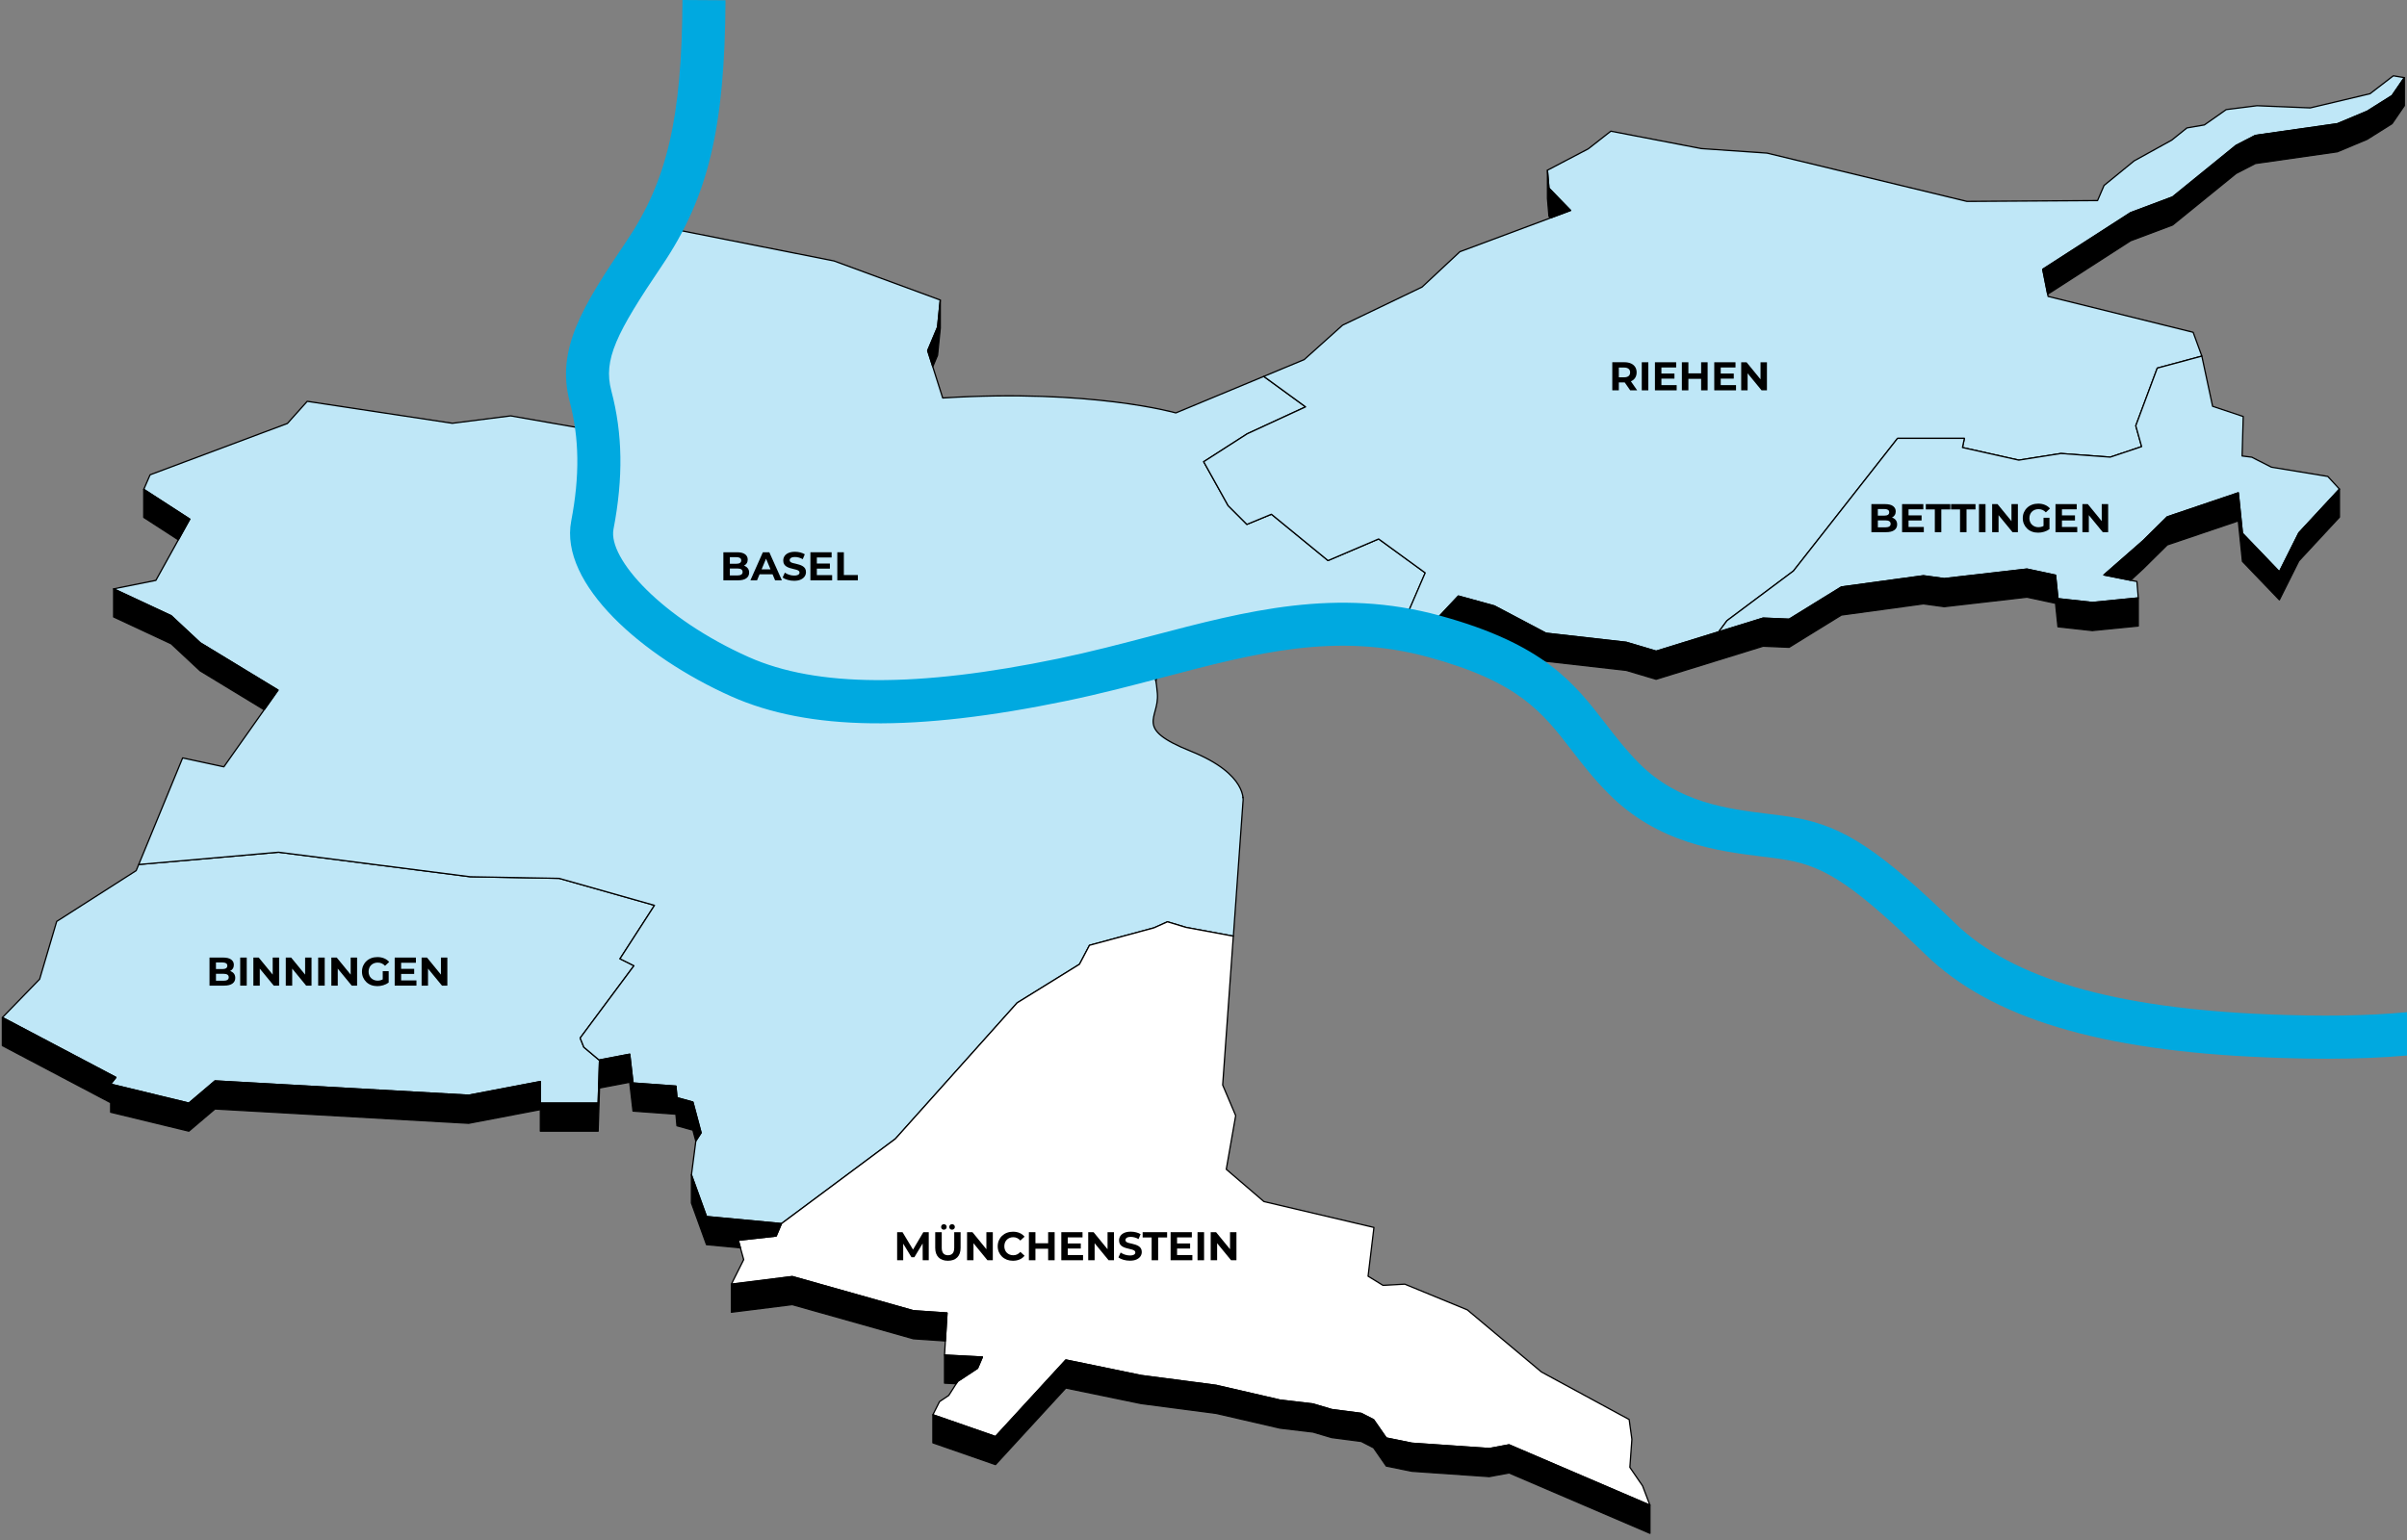 <?xml version="1.0" encoding="utf-8"?>
<!-- Generator: Adobe Illustrator 28.0.0, SVG Export Plug-In . SVG Version: 6.00 Build 0)  -->
<svg version="1.1" xmlns="http://www.w3.org/2000/svg" xmlns:xlink="http://www.w3.org/1999/xlink" x="0px" y="0px"
	 viewBox="0 0 960 614.42" style="enable-background:new 0 0 960 614.42;" xml:space="preserve">
<rect x="0" y="0" width="960" height="614.42" fill="#808080" stroke="none"/>
<style type="text/css">
	.st0{fill:#FFFFFF;stroke:#1D1D1B;stroke-linejoin:round;stroke-miterlimit:10;}
	.st1{fill:#BFE7F7;stroke:#000000;stroke-width:0.5;stroke-linejoin:round;stroke-miterlimit:10;}
	.st2{fill:#FFFFFF;stroke:#000000;stroke-width:0.5;stroke-linejoin:round;stroke-miterlimit:10;}
	.st3{stroke:#000000;stroke-width:0.5;stroke-linejoin:round;stroke-miterlimit:10;}
	.st4{fill:#00A9E0;}
</style>
<g id="Ebene_1">
	<polygon class="st1" points="231.38,414.13 252.83,385.28 247.27,382.51 261.04,361.19 222.99,350.42 187.52,349.78 111.1,340 
		55.33,344.88 54.31,347.35 22.61,367.61 15.81,390.65 0.94,405.95 46.23,429.84 44.12,432.53 75.33,440.09 85.74,431.24 
		186.93,436.94 215.51,431.49 215.51,440.09 238.56,440.09 239.1,423.04 232.85,417.78 	"/>
	<path class="st1" d="M549.85,215.02l-20.19,8.62l-22.57-18.48l-9.79,4.04l-7.47-7.47l-9.76-17.52l17.37-11.15l23.27-10.74
		l-16.68-12.15l-35.06,14.57c0,0-33.77-9.69-92.98-5.96l-6-18.89l3.94-9.37l1.08-10.82l-42.4-15.6L270.4,91.78l-24.26,34.08
		l-9.39,20.1l-1.5,18.23l6.74,8.43l-38.31-6.7l-23.28,2.95l-57.87-8.76l-7.91,8.84l-54.76,20.48l-2.52,5.8l18.35,11.89l-13.52,24.42
		l-16.85,3.39l22.95,10.72l11.57,10.8l31.05,18.88l-21.61,30.6l-16.44-3.55l-17.51,42.52L111.1,340l76.42,9.79l35.47,0.64
		l38.05,10.77l-13.77,21.32l5.57,2.77l-21.45,28.84l1.47,3.66l6.25,5.25l0.01-0.17l12.04-2.29l1.32,11.49l17.11,1.24l0.43,4.61
		l6.34,1.76l3.27,12.27l-2.11,3.25l-1.75,13.52l6.02,16.63l29.9,2.81l0,0l45.43-33.82l48.55-54.25l24.88-15.4l3.97-7.55l25.78-6.98
		l5.34-2.41l7.36,2.23l18.91,3.51l3.83-53.64c0,0,2.21-10.91-20.81-20.15c-23.02-9.25-12.48-12.9-13.33-23.05
		c-0.41-4.8-1.02-7.71-1.55-9.44l46.5-12.25c0,0,29.51-7.55,51.88-3.75l0.23,0.03l9.79-22.69L549.85,215.02z"/>
	<polygon class="st1" points="954.55,30.24 945.24,37.4 921.4,43.05 900.18,42.18 887.91,43.72 879.18,49.84 872.22,51.04 
		866.17,55.9 851.17,64.19 839.18,73.98 836.58,80.02 784.49,80.35 704.75,61.08 678.56,59.28 642.46,52.34 633.46,59.38 
		617.18,67.91 617.78,75.08 626.4,83.96 582.26,100.42 567.17,114.52 535.46,129.74 520.16,143.47 504.04,150.17 520.72,162.32 
		497.45,173.06 480.07,184.21 489.83,201.73 497.3,209.21 507.09,205.16 529.66,223.64 549.85,215.02 568.42,228.54 558.62,251.23 
		567.82,252.47 581.64,237.78 595.99,241.73 616.59,252.61 648.62,256.24 660.53,259.78 685.48,252.07 688.77,247.63 715.28,227.8 
		756.81,174.89 783.47,174.89 782.7,178.54 805.17,183.57 821.97,180.92 841.65,182.37 854.16,178.18 851.83,169.85 860.4,146.86 
		878.18,142.07 878.16,142.01 874.71,132.57 816.86,118.25 814.71,107.44 849.75,84.86 866.49,78.58 891.82,58.01 899.55,54.02 
		932.23,49.36 944.12,44.38 954.04,38.13 958.94,30.97 	"/>
	<polygon class="st1" points="851.83,169.85 854.16,178.18 841.65,182.37 821.97,180.92 805.17,183.57 782.7,178.54 783.47,174.89 
		756.81,174.89 715.28,227.8 688.77,247.63 685.48,252.07 703.19,246.59 713.57,247.03 734.42,234.16 767.14,229.7 775.44,230.83 
		808.43,227.03 819.83,229.47 820.79,238.84 834.48,240.35 852.82,238.54 852.29,232 839.12,229.39 854.78,215.68 864.38,206.2 
		892.71,196.61 894.37,212.76 909.1,228.11 916.87,212.58 933.06,195.12 928.42,190.08 905.94,186.39 898.09,182.4 894.24,181.92 
		894.68,166.17 882.47,162.1 878.18,142.07 860.4,146.86 	"/>
	<polygon class="st2" points="465.62,367.75 460.28,370.16 434.51,377.14 430.54,384.69 405.66,400.1 357.1,454.35 311.67,488.17 
		309.57,493.13 294.46,494.82 296.61,502.54 291.7,512.33 315.98,509.29 364.29,522.92 377.71,523.83 376.71,540.61 391.82,541.39 
		389.89,545.89 381.96,551.12 378.41,556.71 374.72,559.19 372.07,564.43 397.04,573.12 425.09,542.57 455.08,548.76 485.05,552.69 
		510.5,558.57 523.64,560.12 531.12,562.34 542.91,563.88 547.84,566.41 552.9,573.7 563.11,575.78 593.98,577.91 601.88,576.43 
		658.06,600.52 655.11,592.79 650.05,585.41 650.86,574.21 649.77,566.33 614.79,547.37 585.22,522.58 560.29,512.33 551.6,512.81 
		545.64,509.15 547.98,489.7 504.1,479.38 489.08,466.5 492.84,445.08 487.65,432.87 491.89,373.49 472.98,369.98 	"/>
	<path class="st0" d="M948.2,420.92c-0.05,0-0.1,0-0.15,0C948.1,420.92,948.15,420.92,948.2,420.92z"/>
	<g>
		<path d="M297.05,225.8c-0.1-0.05-0.23-0.07-0.34-0.1c0.45-0.23,0.82-0.53,1.08-0.93c0.29-0.43,0.43-0.94,0.43-1.53
			c0-0.87-0.35-1.58-1.06-2.11c-0.71-0.53-1.77-0.8-3.18-0.8h-5.47v11.2h5.79c1.47,0,2.59-0.27,3.34-0.81
			c0.76-0.54,1.14-1.29,1.14-2.25c0-0.65-0.15-1.2-0.46-1.65C298.01,226.38,297.59,226.04,297.05,225.8z M293.67,222.28
			c0.63,0,1.11,0.11,1.45,0.32c0.34,0.21,0.5,0.54,0.5,0.99c0,0.45-0.17,0.78-0.5,1c-0.34,0.22-0.82,0.33-1.45,0.33h-2.58v-2.64
			H293.67z M295.65,229.24c-0.35,0.22-0.86,0.34-1.52,0.34h-3.04v-2.77h3.04c0.66,0,1.17,0.11,1.52,0.34s0.53,0.58,0.53,1.06
			C296.18,228.67,296,229.02,295.65,229.24z"/>
		<path d="M304.26,220.33l-4.98,11.2h2.66l1-2.4h5.19l1,2.4h2.72l-5.02-11.2H304.26z M303.75,227.16l1.78-4.27l1.78,4.27H303.75z"/>
		<path d="M320.15,225.88c-0.38-0.23-0.81-0.42-1.26-0.57c-0.46-0.15-0.92-0.27-1.39-0.38c-0.47-0.1-0.9-0.2-1.28-0.3
			c-0.38-0.1-0.69-0.24-0.93-0.42c-0.23-0.18-0.35-0.42-0.35-0.72c0-0.24,0.07-0.45,0.22-0.64c0.14-0.19,0.37-0.34,0.68-0.46
			c0.31-0.11,0.72-0.17,1.23-0.17c0.49,0,1,0.07,1.54,0.22c0.53,0.14,1.05,0.36,1.55,0.65l0.82-1.95c-0.51-0.32-1.11-0.56-1.8-0.74
			c-0.69-0.17-1.38-0.26-2.09-0.26c-1.06,0-1.93,0.16-2.63,0.47s-1.22,0.74-1.56,1.26c-0.34,0.53-0.51,1.11-0.51,1.75
			c0,0.59,0.11,1.08,0.34,1.46c0.23,0.39,0.54,0.7,0.93,0.94c0.39,0.24,0.82,0.43,1.28,0.58c0.46,0.14,0.92,0.27,1.38,0.37
			c0.46,0.1,0.88,0.21,1.27,0.32c0.39,0.11,0.7,0.26,0.94,0.43c0.23,0.18,0.35,0.41,0.35,0.71c0,0.23-0.07,0.44-0.22,0.62
			c-0.15,0.18-0.38,0.32-0.7,0.42c-0.31,0.11-0.73,0.16-1.24,0.16c-0.67,0-1.34-0.11-2-0.33c-0.66-0.22-1.23-0.5-1.7-0.84
			l-0.88,1.95c0.5,0.38,1.17,0.7,1.99,0.94s1.69,0.36,2.58,0.36c1.06,0,1.94-0.16,2.64-0.48c0.7-0.32,1.23-0.74,1.58-1.26
			c0.35-0.52,0.52-1.1,0.52-1.73c0-0.58-0.12-1.06-0.36-1.45C320.84,226.41,320.53,226.11,320.15,225.88z"/>
		<polygon points="325.79,226.86 330.99,226.86 330.99,224.83 325.79,224.83 325.79,222.41 331.68,222.41 331.68,220.33 
			323.22,220.33 323.22,231.53 331.89,231.53 331.89,229.45 325.79,229.45 		"/>
		<polygon points="336.56,220.33 333.95,220.33 333.95,231.53 342.15,231.53 342.15,229.42 336.56,229.42 		"/>
		<path d="M92.1,387.5c-0.1-0.05-0.23-0.07-0.34-0.1c0.45-0.23,0.82-0.53,1.08-0.93c0.29-0.43,0.43-0.94,0.43-1.53
			c0-0.88-0.35-1.58-1.06-2.11c-0.71-0.53-1.77-0.8-3.18-0.8h-5.47v11.2h5.79c1.47,0,2.59-0.27,3.34-0.81
			c0.76-0.54,1.14-1.29,1.14-2.25c0-0.65-0.15-1.2-0.46-1.65C93.06,388.08,92.63,387.74,92.1,387.5z M88.71,383.98
			c0.63,0,1.11,0.11,1.45,0.32c0.34,0.21,0.5,0.54,0.5,0.99c0,0.45-0.17,0.78-0.5,1c-0.34,0.22-0.82,0.33-1.45,0.33h-2.58v-2.64
			H88.71z M90.7,390.94c-0.35,0.22-0.86,0.34-1.52,0.34h-3.04v-2.77h3.04c0.66,0,1.17,0.11,1.52,0.34c0.35,0.22,0.53,0.58,0.53,1.06
			C91.22,390.37,91.05,390.72,90.7,390.94z"/>
		<rect x="95.8" y="382.03" width="2.61" height="11.2"/>
		<polygon points="108.76,388.83 103.19,382.03 101.05,382.03 101.05,393.23 103.61,393.23 103.61,386.44 109.18,393.23 
			111.32,393.23 111.32,382.03 108.76,382.03 		"/>
		<polygon points="121.69,388.83 116.12,382.03 113.98,382.03 113.98,393.23 116.54,393.23 116.54,386.44 122.1,393.23 
			124.25,393.23 124.25,382.03 121.69,382.03 		"/>
		<rect x="126.9" y="382.03" width="2.61" height="11.2"/>
		<polygon points="139.86,388.83 134.3,382.03 132.15,382.03 132.15,393.23 134.71,393.23 134.71,386.44 140.28,393.23 
			142.42,393.23 142.42,382.03 139.86,382.03 		"/>
		<path d="M148.02,385.04c0.33-0.32,0.71-0.57,1.16-0.74c0.45-0.18,0.94-0.26,1.47-0.26c0.58,0,1.1,0.1,1.58,0.31
			s0.93,0.53,1.34,0.97l1.65-1.54c-0.54-0.63-1.21-1.11-2.01-1.44c-0.79-0.33-1.69-0.5-2.68-0.5c-0.9,0-1.72,0.14-2.46,0.42
			c-0.75,0.28-1.4,0.68-1.95,1.21c-0.55,0.52-0.98,1.14-1.29,1.84c-0.3,0.7-0.46,1.48-0.46,2.32c0,0.84,0.15,1.62,0.46,2.32
			c0.3,0.7,0.73,1.32,1.27,1.84s1.19,0.93,1.94,1.21c0.75,0.28,1.56,0.42,2.45,0.42c0.8,0,1.6-0.12,2.4-0.36
			c0.8-0.24,1.51-0.59,2.13-1.06v-4.54h-2.37v3.27c-0.17,0.09-0.34,0.18-0.52,0.25c-0.49,0.17-0.98,0.26-1.5,0.26
			c-0.53,0-1.02-0.09-1.46-0.27c-0.44-0.18-0.83-0.43-1.15-0.75c-0.33-0.32-0.58-0.7-0.75-1.14c-0.18-0.44-0.26-0.92-0.26-1.43
			c0-0.53,0.09-1.02,0.26-1.46C147.44,385.74,147.69,385.36,148.02,385.04z"/>
		<polygon points="159.99,388.56 165.19,388.56 165.19,386.53 159.99,386.53 159.99,384.11 165.88,384.11 165.88,382.03 
			157.42,382.03 157.42,393.23 166.09,393.23 166.09,391.15 159.99,391.15 		"/>
		<polygon points="175.86,388.83 170.3,382.03 168.15,382.03 168.15,393.23 170.71,393.23 170.71,386.44 176.28,393.23 
			178.42,393.23 178.42,382.03 175.86,382.03 		"/>
		<polygon points="364.15,498.54 359.96,491.59 357.81,491.59 357.81,502.79 360.23,502.79 360.23,496.18 363.53,501.59 
			364.68,501.59 367.98,496.11 368.01,502.79 370.42,502.79 370.42,491.59 368.26,491.59 		"/>
		<path d="M376.45,490.6c0.31,0,0.57-0.1,0.79-0.3c0.22-0.2,0.33-0.47,0.33-0.8c0-0.32-0.11-0.58-0.33-0.79s-0.48-0.31-0.79-0.31
			c-0.31,0-0.57,0.1-0.78,0.31s-0.32,0.47-0.32,0.79c0,0.33,0.11,0.6,0.32,0.8C375.88,490.5,376.14,490.6,376.45,490.6z"/>
		<path d="M379.72,490.6c0.3,0,0.56-0.1,0.78-0.3c0.22-0.2,0.33-0.47,0.33-0.8c0-0.32-0.11-0.58-0.33-0.79
			c-0.22-0.21-0.48-0.31-0.78-0.31c-0.32,0-0.59,0.1-0.8,0.31s-0.32,0.47-0.32,0.79c0,0.33,0.11,0.6,0.32,0.8
			C379.13,490.5,379.4,490.6,379.72,490.6z"/>
		<path d="M380.58,497.78c0,1.06-0.22,1.82-0.66,2.3c-0.44,0.47-1.05,0.71-1.84,0.71c-0.78,0-1.39-0.24-1.82-0.71
			c-0.44-0.47-0.66-1.24-0.66-2.3v-6.19H373v6.26c0,1.65,0.45,2.92,1.34,3.81s2.14,1.33,3.73,1.33c1.58,0,2.82-0.44,3.71-1.33
			s1.34-2.15,1.34-3.81v-6.26h-2.54V497.78z"/>
		<polygon points="393.41,498.39 387.85,491.59 385.7,491.59 385.7,502.79 388.26,502.79 388.26,496 393.83,502.79 395.97,502.79 
			395.97,491.59 393.41,491.59 		"/>
		<path d="M401.56,494.6c0.32-0.32,0.7-0.57,1.14-0.74c0.44-0.18,0.92-0.26,1.44-0.26c0.55,0,1.07,0.11,1.54,0.34
			c0.47,0.22,0.9,0.55,1.27,0.99l1.68-1.54c-0.53-0.65-1.19-1.14-1.98-1.48c-0.79-0.34-1.67-0.5-2.64-0.5
			c-0.86,0-1.67,0.14-2.41,0.42c-0.74,0.28-1.39,0.69-1.94,1.21s-0.98,1.14-1.28,1.84c-0.3,0.7-0.46,1.48-0.46,2.32
			s0.15,1.62,0.46,2.32c0.3,0.7,0.73,1.32,1.27,1.84s1.19,0.92,1.93,1.21c0.74,0.28,1.54,0.42,2.41,0.42c0.98,0,1.87-0.17,2.66-0.51
			c0.79-0.34,1.45-0.84,1.98-1.49l-1.68-1.54c-0.37,0.44-0.8,0.77-1.27,1s-0.99,0.34-1.54,0.34c-0.52,0-1-0.09-1.44-0.26
			c-0.44-0.18-0.82-0.42-1.14-0.74c-0.32-0.32-0.57-0.7-0.74-1.14c-0.18-0.44-0.26-0.92-0.26-1.46s0.09-1.02,0.26-1.46
			C400.99,495.3,401.24,494.92,401.56,494.6z"/>
		<polygon points="418.04,496.01 412.97,496.01 412.97,491.59 410.36,491.59 410.36,502.79 412.97,502.79 412.97,498.2 
			418.04,498.2 418.04,502.79 420.63,502.79 420.63,491.59 418.04,491.59 		"/>
		<polygon points="425.86,498.12 431.06,498.12 431.06,496.09 425.86,496.09 425.86,493.67 431.75,493.67 431.75,491.59 
			423.29,491.59 423.29,502.79 431.96,502.79 431.96,500.71 425.86,500.71 		"/>
		<polygon points="441.73,498.39 436.17,491.59 434.02,491.59 434.02,502.79 436.58,502.79 436.58,496 442.15,502.79 444.29,502.79 
			444.29,491.59 441.73,491.59 		"/>
		<path d="M454.08,497.13c-0.38-0.23-0.81-0.42-1.26-0.57c-0.46-0.15-0.92-0.27-1.39-0.38c-0.47-0.1-0.9-0.2-1.28-0.3
			c-0.38-0.1-0.69-0.24-0.93-0.42c-0.23-0.18-0.35-0.42-0.35-0.72c0-0.23,0.07-0.45,0.22-0.64c0.14-0.19,0.37-0.34,0.68-0.46
			c0.31-0.11,0.72-0.17,1.23-0.17c0.49,0,1,0.07,1.54,0.22c0.53,0.14,1.05,0.36,1.55,0.65l0.82-1.95c-0.51-0.32-1.11-0.57-1.8-0.74
			s-1.38-0.26-2.09-0.26c-1.06,0-1.93,0.16-2.63,0.47s-1.22,0.74-1.56,1.26c-0.34,0.53-0.51,1.11-0.51,1.75
			c0,0.59,0.11,1.07,0.34,1.46c0.23,0.39,0.54,0.7,0.93,0.94c0.39,0.24,0.82,0.43,1.28,0.58c0.46,0.14,0.92,0.27,1.38,0.37
			c0.46,0.1,0.88,0.21,1.27,0.32c0.39,0.11,0.7,0.26,0.94,0.43c0.23,0.18,0.35,0.41,0.35,0.71c0,0.24-0.07,0.44-0.22,0.62
			s-0.38,0.32-0.7,0.42c-0.31,0.11-0.73,0.16-1.24,0.16c-0.67,0-1.34-0.11-2-0.33c-0.66-0.22-1.23-0.5-1.7-0.84l-0.88,1.95
			c0.5,0.38,1.17,0.7,1.99,0.94s1.69,0.36,2.58,0.36c1.06,0,1.94-0.16,2.64-0.48c0.7-0.32,1.23-0.74,1.58-1.26
			c0.35-0.52,0.52-1.1,0.52-1.73c0-0.58-0.12-1.06-0.36-1.45C454.78,497.67,454.47,497.36,454.08,497.13z"/>
		<polygon points="455.73,493.7 459.32,493.7 459.32,502.79 461.91,502.79 461.91,493.7 465.49,493.7 465.49,491.59 455.73,491.59 
					"/>
		<polygon points="469.46,498.12 474.66,498.12 474.66,496.09 469.46,496.09 469.46,493.67 475.35,493.67 475.35,491.59 
			466.88,491.59 466.88,502.79 475.56,502.79 475.56,500.71 469.46,500.71 		"/>
		<rect x="477.62" y="491.59" width="2.61" height="11.2"/>
		<polygon points="490.58,498.39 485.01,491.59 482.87,491.59 482.87,502.79 485.43,502.79 485.43,496 491,502.79 493.14,502.79 
			493.14,491.59 490.58,491.59 		"/>
		<path d="M650.48,152.12c0.73-0.31,1.29-0.77,1.68-1.38c0.39-0.6,0.59-1.33,0.59-2.17c0-0.83-0.2-1.55-0.59-2.16
			c-0.4-0.61-0.96-1.08-1.68-1.4s-1.59-0.49-2.59-0.49h-4.85v11.2h2.61v-3.14h2.24c0.04,0,0.07,0,0.11,0l2.18,3.14h2.78l-2.5-3.6
			C650.47,152.13,650.48,152.13,650.48,152.12z M649.54,147.15c0.41,0.34,0.61,0.81,0.61,1.43c0,0.62-0.2,1.1-0.61,1.44
			c-0.41,0.34-1,0.51-1.79,0.51h-2.1v-3.89h2.1C648.54,146.64,649.13,146.81,649.54,147.15z"/>
		<rect x="654.8" y="144.53" width="2.61" height="11.2"/>
		<polygon points="662.63,151.06 667.83,151.06 667.83,149.03 662.63,149.03 662.63,146.61 668.52,146.61 668.52,144.53 
			660.05,144.53 660.05,155.73 668.72,155.73 668.72,153.65 662.63,153.65 		"/>
		<polygon points="678.47,148.95 673.39,148.95 673.39,144.53 670.79,144.53 670.79,155.73 673.39,155.73 673.39,151.14 
			678.47,151.14 678.47,155.73 681.06,155.73 681.06,144.53 678.47,144.53 		"/>
		<polygon points="686.29,151.06 691.49,151.06 691.49,149.03 686.29,149.03 686.29,146.61 692.18,146.61 692.18,144.53 
			683.71,144.53 683.71,155.73 692.39,155.73 692.39,153.65 686.29,153.65 		"/>
		<polygon points="702.16,151.33 696.59,144.53 694.45,144.53 694.45,155.73 697.01,155.73 697.01,148.94 702.58,155.73 
			704.72,155.73 704.72,144.53 702.16,144.53 		"/>
		<path d="M754.92,206.59c-0.1-0.05-0.23-0.07-0.34-0.1c0.45-0.23,0.82-0.53,1.08-0.93c0.29-0.43,0.43-0.94,0.43-1.53
			c0-0.88-0.36-1.58-1.06-2.11s-1.77-0.8-3.18-0.8h-5.47v11.2h5.79c1.47,0,2.59-0.27,3.34-0.81c0.76-0.54,1.14-1.29,1.14-2.25
			c0-0.65-0.15-1.2-0.46-1.65S755.46,206.83,754.92,206.59z M751.53,203.08c0.63,0,1.11,0.11,1.45,0.32c0.34,0.21,0.5,0.54,0.5,0.99
			c0,0.45-0.17,0.78-0.5,1c-0.34,0.22-0.82,0.33-1.45,0.33h-2.58v-2.64H751.53z M753.52,210.04c-0.35,0.22-0.86,0.34-1.52,0.34
			h-3.04v-2.77H752c0.66,0,1.17,0.11,1.52,0.34c0.35,0.22,0.53,0.58,0.53,1.06C754.05,209.46,753.87,209.81,753.52,210.04z"/>
		<polygon points="761.2,207.65 766.4,207.65 766.4,205.62 761.2,205.62 761.2,203.2 767.09,203.2 767.09,201.12 758.62,201.12 
			758.62,212.32 767.29,212.32 767.29,210.24 761.2,210.24 		"/>
		<polygon points="768.09,203.24 771.68,203.24 771.68,212.32 774.27,212.32 774.27,203.24 777.85,203.24 777.85,201.12 
			768.09,201.12 		"/>
		<polygon points="778.14,203.24 781.73,203.24 781.73,212.32 784.32,212.32 784.32,203.24 787.9,203.24 787.9,201.12 
			778.14,201.12 		"/>
		<rect x="789.29" y="201.12" width="2.61" height="11.2"/>
		<polygon points="802.25,207.92 796.69,201.12 794.54,201.12 794.54,212.32 797.1,212.32 797.1,205.53 802.67,212.32 
			804.81,212.32 804.81,201.12 802.25,201.12 		"/>
		<path d="M810.41,204.13c0.33-0.32,0.71-0.57,1.16-0.74c0.45-0.18,0.94-0.26,1.47-0.26c0.58,0,1.1,0.1,1.58,0.31
			c0.48,0.21,0.93,0.53,1.34,0.97l1.65-1.54c-0.54-0.63-1.21-1.11-2.01-1.44c-0.79-0.33-1.69-0.5-2.68-0.5
			c-0.9,0-1.72,0.14-2.46,0.42c-0.75,0.28-1.4,0.68-1.95,1.21c-0.55,0.52-0.98,1.14-1.29,1.84s-0.46,1.48-0.46,2.32
			c0,0.84,0.15,1.62,0.46,2.32s0.73,1.32,1.27,1.84s1.19,0.93,1.94,1.21s1.56,0.42,2.45,0.42c0.8,0,1.6-0.12,2.4-0.36
			c0.8-0.24,1.51-0.59,2.13-1.06v-4.54h-2.37v3.27c-0.17,0.09-0.34,0.18-0.52,0.25c-0.49,0.17-0.98,0.26-1.5,0.26
			c-0.53,0-1.02-0.09-1.46-0.27c-0.44-0.18-0.83-0.43-1.15-0.75c-0.33-0.32-0.58-0.7-0.75-1.14c-0.18-0.44-0.26-0.92-0.26-1.43
			c0-0.53,0.09-1.02,0.26-1.46C809.83,204.83,810.08,204.45,810.41,204.13z"/>
		<polygon points="822.38,207.65 827.58,207.65 827.58,205.62 822.38,205.62 822.38,203.2 828.27,203.2 828.27,201.12 
			819.81,201.12 819.81,212.32 828.48,212.32 828.48,210.24 822.38,210.24 		"/>
		<polygon points="838.25,201.12 838.25,207.92 832.69,201.12 830.54,201.12 830.54,212.32 833.1,212.32 833.1,205.53 
			838.67,212.32 840.81,212.32 840.81,201.12 		"/>
	</g>
	<g>
		<polygon class="st3" points="277.51,455.24 277.51,455.21 279.62,451.95 276.35,439.69 270,437.93 269.58,433.32 252.47,432.07 
			251.15,420.58 239.11,422.87 239.1,423.04 238.56,440.09 215.51,440.09 215.51,431.49 186.93,436.94 85.74,431.24 75.33,440.09 
			44.13,432.53 46.23,429.84 0.94,405.95 0.94,405.95 0.94,417.16 44.13,439.93 44.13,443.73 75.33,451.29 85.75,442.44 
			186.93,448.15 215.51,442.69 215.51,451.29 238.56,451.29 239.11,434.07 251.15,431.78 252.47,443.28 269.58,444.52 270,449.13 
			276.35,450.89 		"/>
		<polygon class="st3" points="79.84,267.65 105.36,283.16 110.89,275.32 79.84,256.45 68.27,245.65 45.32,234.93 45.32,246.13 
			68.27,256.85 		"/>
		<polygon class="st3" points="294.46,494.82 309.57,493.13 311.67,488.17 311.67,488.17 281.78,485.35 275.76,468.73 
			275.76,479.93 281.78,496.56 295.3,497.83 		"/>
		<polygon class="st3" points="75.69,207.11 57.33,195.22 57.33,206.42 71.12,215.36 		"/>
		<polygon class="st3" points="370,139.89 372.03,146.27 373.94,141.72 375.02,130.9 375.02,119.7 373.94,130.52 		"/>
		<polygon class="st3" points="618.41,86.94 626.4,83.96 617.78,75.09 617.18,67.91 617.18,79.11 617.78,86.29 		"/>
		<path class="st3" d="M460.02,267.2c0.32,1.03,0.66,2.49,0.98,4.51c0.37-1.16,0.61-2.05,0.62-2.48l44.9-12.12
			c0,0,29.51-7.55,51.88-3.75l9.43,1.27l13.81-5.64l14.35,3.95l20.61,10.88l32.02,3.63l11.91,3.55l42.66-13.19l10.38,0.44
			l20.85-12.87l32.72-4.47l8.3,1.13l32.99-3.79l11.4,2.44l0.96,9.37l13.7,1.51l18.34-1.81l0-11.2l-18.34,1.81l-13.7-1.51l-0.96-9.37
			l-11.4-2.44l-32.99,3.79l-8.3-1.13l-32.72,4.47l-20.85,12.87l-10.38-0.44l-17.71,5.48l-24.95,7.72l-11.91-3.55l-32.02-3.63
			l-20.61-10.88l-14.35-3.95l-13.81,14.69l-9.2-1.24l-0.23-0.03c-9.62-1.63-20.54-1.17-29.89-0.11c-12.4,1.41-22,3.86-22,3.86
			L460.02,267.2"/>
		<polygon class="st3" points="909.1,228.11 894.37,212.76 892.71,196.61 864.38,206.2 854.78,215.68 839.12,229.39 849.78,231.5 
			854.78,226.89 864.38,217.4 892.71,207.81 894.37,223.97 909.1,239.32 916.87,223.78 933.06,206.32 933.06,195.12 916.87,212.58 
					"/>
		<path class="st3" d="M495.73,318.23c-0.01-0.05-0.01-0.11-0.02-0.16C495.72,318.12,495.72,318.17,495.73,318.23z"/>
		<polygon class="st3" points="954.04,38.13 944.12,44.38 932.23,49.36 899.55,54.02 891.82,58.01 866.5,78.58 849.75,84.86 
			814.71,107.44 816.69,117.37 849.75,96.06 866.5,89.78 891.82,69.21 899.55,65.23 932.23,60.56 944.12,55.58 954.04,49.33 
			958.94,42.17 958.94,30.97 		"/>
		<polygon class="st3" points="376.71,540.61 376.71,540.61 376.71,551.82 381.36,552.06 381.96,551.12 389.89,545.89 
			391.82,541.39 		"/>
		<polygon class="st3" points="377.71,523.83 364.29,522.92 315.98,509.29 291.7,512.33 291.7,523.53 315.98,520.49 364.29,534.12 
			377.05,534.99 		"/>
		<polygon class="st3" points="593.98,577.91 563.11,575.78 552.9,573.7 547.84,566.41 542.91,563.88 531.12,562.34 523.64,560.12 
			510.5,558.57 485.05,552.69 455.08,548.76 425.09,542.57 397.04,573.12 372.07,564.43 372.07,575.63 397.04,584.32 425.09,553.77 
			455.08,559.96 485.05,563.89 510.5,569.77 523.64,571.33 531.12,573.54 542.91,575.08 547.84,577.61 552.9,584.91 563.11,586.98 
			593.98,589.11 601.88,587.64 658.06,611.73 658.06,600.52 601.88,576.43 		"/>
	</g>
	<g>
		<path class="st4" d="M960,403.82c-16.01,1.52-34.02,1.74-55.44,0.87c-61.3-2.48-102.06-14.31-124.59-36.17
			c-30.21-29.32-44.55-38.8-63.91-42.28c-3.44-0.62-7.14-1.08-11.05-1.56c-15.89-1.96-35.66-4.4-51.33-20.21
			c-5.19-5.24-9.27-10.53-13.23-15.64c-12.63-16.36-24.57-31.82-66.04-43.18c-41.41-11.36-77.14-1.95-114.97,8
			c-12.03,3.17-24.46,6.43-37.39,9.12c-56.04,11.63-96.41,11.43-123.42-0.62c-34.6-15.43-56.2-39.29-53.94-51.04
			c3.94-20.56,3.66-38.11-0.87-55.22c-3.28-12.4,1.9-22.83,20.21-49.94c18.44-27.28,25.07-54.98,25.33-105.84L272.19,0
			c-0.24,47.01-6.1,72.21-22.39,96.31c-17.59,26.05-28.1,43.08-22.58,63.95c3.85,14.53,4.04,29.66,0.6,47.6
			c-4.81,25.1,28.46,54.19,63.81,69.96c30.84,13.75,73.39,14.32,133.91,1.76c13.37-2.77,26.02-6.1,38.27-9.32
			c37.08-9.76,69.1-18.19,106.05-8.05c35.93,9.85,45.22,21.88,56.98,37.12c4.27,5.53,8.69,11.25,14.62,17.24
			c19.87,20.04,43.89,23,61.43,25.17c3.67,0.45,7.14,0.88,10.12,1.42c15.55,2.79,27.37,10.9,54.99,37.7
			c26.05,25.28,69.22,38.31,135.85,41c8.58,0.35,16.64,0.53,24.28,0.53c11.5,0,22.03-0.41,31.86-1.28V403.82z"/>
	</g>
</g>
<g id="Ebene_2">
</g>
</svg>
